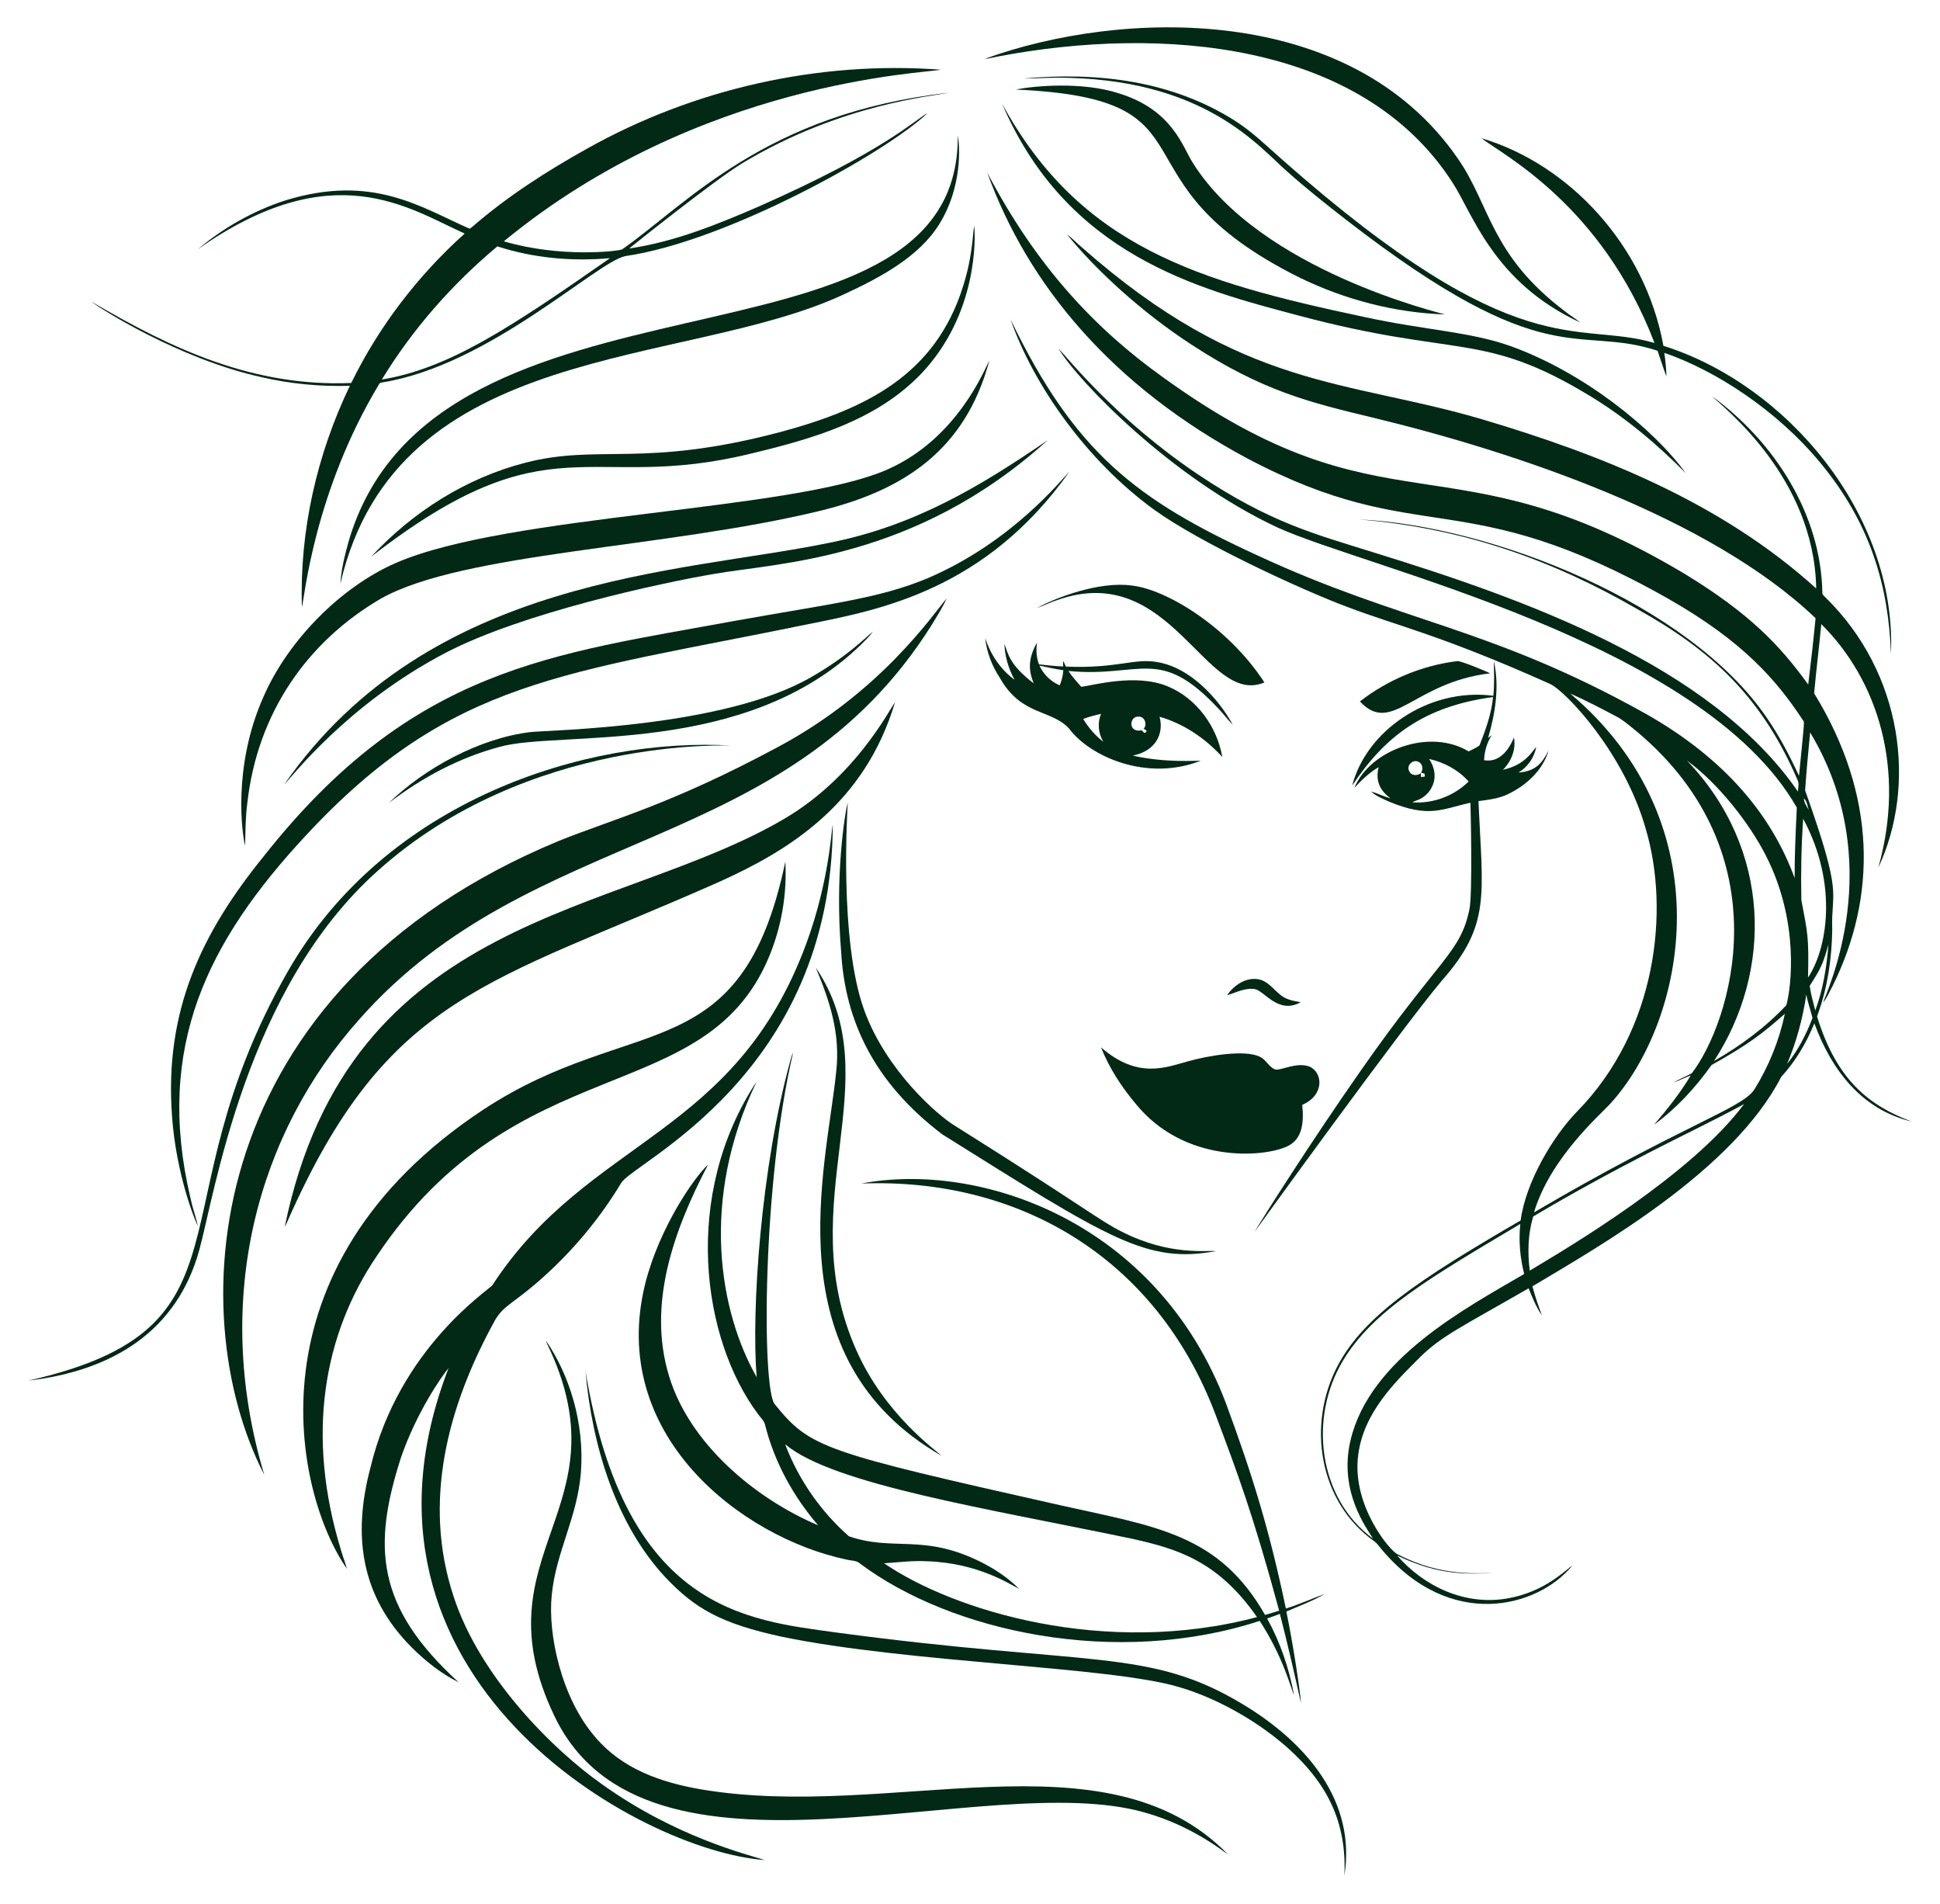 <?xml version="1.0" encoding="UTF-8"?>
<svg enable-background="new 0 0 1680.094 1648.158" version="1.1" viewBox="0 0 1680.1 1648.2" xml:space="preserve" xmlns="http://www.w3.org/2000/svg">
<g fill="#022916">
	<path d="m852.87 50.926c117.16-42.576 315.93-49.66 409.66 86.369 28.073 40.183 28.04 83.242 92.58 132.1 4.302 3.511 9.124 6.288 13.397 9.828-75.622-34.952-93.293-95.089-110.88-121.6-78.788-121.92-252.13-135.57-393.24-108.74-3.829 0.733-7.619 1.775-11.525 2.055z"/>
	<path d="m508.41 128.71c92.542-51.889 200.47-76.223 306.31-68.372-12.667 3.167-208.7 9.072-378.38 148.59 48.487 14.389 98.608 8.688 102.47 6.983 56.328-39.486 123.98-117.76 282.37-135.55-10.594 2.556-92.86 9.257-178.54 61.1-24.771 15.101-96.769 72.832-97.769 73.677 39.341-5.719 76.483-20.842 112.73-36.563 109.08-48.158 134.86-75.035 145.64-80.582-36.47 34.487-174.02 111.11-261.74 123.75-25.192 5.261-117.7 94.425-210.15 109.32-1.119 0.241-2.517 0.27-3.019 1.505-56.452 93.758-64.666 185.45-66.867 193.13-2.141-65.99 12.953-132.24 41.521-191.67-25.723 0.801-51.542-1.659-76.618-7.484-72.042-15.948-140.75-60.048-146.98-65.286 71.102 41.88 140.78 73.75 224.79 70.349 23.958-48.947 57.705-93.014 98.252-129.38-48.213-21.59-113.89-69.038-231.16 13.657 22.318-18.778 48.253-33.448 76.04-42.427 75.437-23.155 117.4 6.165 158.51 24.16 1.254 0.916 2.324-0.694 3.27-1.302 30.352-26.284 64.301-48.1 99.322-67.602m-177.71 199.9c57.433-9.537 109.84-43.751 197.59-105.1-32.763 3-66.212-0.019-97.567-10.195-39.196 32.783-73.396 71.632-100.03 115.29z"/>
	<path d="m886.71 67.968c63.692-5.833 127.63 1.835 182.22 36.207 15.354 9.625 28.279 22.453 41.839 34.345 204.38 180.33 253.94 138.47 322.09 158.42-45.761-119.54-131.41-162.9-149.9-177.28 75.579 22.42 141.78 92.524 157.6 179.75 106.57 33.465 202.09 145.88 197.09 266.75-2.193-58.511-17.46-112.86-61.466-165.79-37.568-45.375-90.763-79.773-134.84-94.857 0.993 6.78 1.726 13.618 1.823 20.466-2.768-7.349-5.083-14.882-7.697-22.289-70.523-23.105-95.307 21.798-269.52-113.26-17.332-13.454-34.548-27.083-50.944-41.685-24.684-21.405-72.024-81.875-201.17-81.479-9.037 0.106-18.074 0.782-27.111 0.714z"/>
	<path d="m879.88 77.545c15.572-3.303 57.631-6.978 89.012 3.25 46.415 14.242 55.127 46.054 64.119 60.212 58.598 93.384 215.16 130.04 218.44 131.25-43.575-1.534-86.668-12.77-125.84-31.847-169.81-84.318-64.442-154.84-245.74-162.86z"/>
	<path d="m867.7 89.524c67.567 124 169.39 154.34 313.67 184.9 53.34 11.571 91.001 12.619 126.3 25.048 64.137 22.915 124.71 72.202 152.2 110.15-25.327-25.559-53.114-48.88-83.996-67.456-91.937-55.591-113.98-32.262-251.36-68.98-86.954-23.034-200.51-52.164-256.8-183.66z"/>
	<path d="m829.45 117.4c1.918 8.583 3.954 44.578-15.846 76.377-17.58 28.859-52.593 47.178-83.341 61.341-138.55 64.265-386.51 38.602-435.49 250.28 0.723-12.326 3.771-24.421 7.041-36.293 74.514-256.46 529.61-131.29 527.64-351.71z"/>
	<path d="m854.94 149.33c42.207 80.686 93.008 135.06 152.44 177.46 193.71 139.91 246.55 47.759 451.31 169.87 56.754 34.571 82.805 62.17 107.28 96.024 2.295-19.126 4.543-38.261 6.375-57.425-91.936-87.884-260.85-144.07-383.72-173.75-52.704-12.727-94.571-22.43-156.73-63.106-43.168-27.995-83.714-65.424-107.81-95.455 4.755 3.482 8.709 7.938 13.3 11.641 139.68 123.04 228.06 113.72 345.61 148.28 102.46 30.379 207.1 71.635 289.9 146.64-1.773-96.649-80.946-157.08-90.227-166.47 54.08 39.698 94.24 101.86 95.551 169.89-0.26 1.678 1.128 2.72 2.17 3.8 68.41 66.569 79.23 164.33 46.295 234.46 24.147-85.833-0.781-162.54-49.401-210.84-1.862 19.994-4.369 39.92-6.192 59.913 54.583 88.855 54.04 176.44 16.116 253.2-2.739 4.851-4.745 10.223-8.295 14.544 2.917-9.489 56.569-121.08-11.284-233.86-1.62 16.714-3.192 33.448-4.34 50.201 33.695 94.441 22.217 85.501 23.485 120.82-0.415 24.536-3.916 49.217-12.258 72.365-0.28 1.109-1.119 2.257-0.617 3.434 17.082 54.69 45 76.329 81.643 90.082-42.635-10.125-69.182-43.865-84.257-85.038-6.877 16.927-16.281 32.927-28.713 46.382-41.496 80.937-156.37 146.03-215.42 181.32 2.151 8.603 5.198 16.936 8.198 25.269-4.929-7.243-8.285-15.432-11.506-23.543-57.861 33.33-75.197 41.183-93.612 59.209-21.221 21.186-49.691 48.257-54.059 85.81-5.406 43.411 27.97 82.839 34.268 85.298 38.554 19.967 69.674 15.873 82.482 16.367-21.852 0.358-45.235 2.681-82.964-15.316 23.911 27.374 59.023 43.203 94.837 37.258 33.356-5.525 51.783-25.591 56.856-28.529-29.907 36.531-105.86 56.591-165.18-14.13-2.102-2.421-3.79-5.266-6.481-7.06-48.047-34.199-58.395-101.28-31.297-152.3 22.342-41.761 67.435-72.707 158.24-125.37 4.276-32.682 27.587-72.508 49.015-94.471 69.275-70.702 80.028-174.37 59.46-244.06-18.695-66.714-69.782-119.81-82.772-125.86-95.036-42.625-132.24-50.194-176.11-66.887-41.239-15.474-127.61-55.642-166.81-83.958-59.225-42.835-105.1-109.01-124.53-164.9 55.696 115.38 108.59 156.07 214.18 204.51 126.21 58.498 201.13 61.631 335.72 136.83 69.835 39.461 109.63 89.008 129.12 142.33-0.058-20.351 0.945-40.682 1.881-60.994-81.911-143.6-374.16-207.67-449.96-242.62-91.904-42.894-172.39-126.49-189.52-154.92 8.697 8.929 50.127 61.463 120.75 108.98 62.942 42.176 101.69 51.764 152.95 67.861 128.52 39.693 291.18 97.056 366.74 206.8 0.087-3.289 1.292-6.819-0.309-9.915-30.943-72.08-74.616-112.33-139.17-148.26-71.806-41.485-149.52-69.99-241.19-77.428 115.8 5.165 286.79 73.504 353.52 171.45 11.014 15.885 19.965 33.072 28.105 50.568 4.797-49.118 4.907-46.49 3.337-48.214-22.819-34.823-52.19-68.399-116.06-104.82-179.31-101.74-214.23-42.328-364.59-121.52-117.49-62.732-190.58-150.48-225.75-247.86m504.92 451.16c134.24 113.54 100.44 282.67 34.962 354.85-9.334 10.261-52.201 47.222-66.318 94.374 127.93-75.172 179.14-89.496 190.6-106.05 12.606-20.177 21.73-42.601 26.62-65.884-18.817 16.535-30.239 25.823-63.54 44.405-13.821 19.55-30.294 37.441-49.671 51.6 11.497-13.493 22.617-27.42 31.751-42.659-5.112 1.881-9.953 4.427-15.104 6.202 5.189-2.961 10.725-5.256 15.991-8.073 33.54-43.613 80.026-189.02-47.703-295.95-4.986-4.032-9.876-8.237-15.277-11.699-13.927-7.378-27.873-14.804-42.311-21.112m101.05 57.965c73.698 77.003 74.051 182.49 23.504 260.17 22.935-13.117 44.501-29.05 62.643-48.33 4.323-15.833 11.281-72.347-17.544-129.1-14.14-28.084-41.458-62.953-68.603-82.733m101.25 32.85c0.299 3.704 2.353 6.896 4.398 9.886-1.389-3.26-1.504-7.619-4.398-9.886m-2.141 87.855c5.521 29.087 6.609 32.146 5.797 67.176 15.997-23.643 26.865-79.595-4.196-137.43-1.63 23.369-2.074 46.835-1.601 70.253m16.714 58.158c-2.565 5.768-6.221 10.918-9.481 16.28 1.032 7.205 3.009 14.245 4.832 21.296 6.79-18.287 9.886-37.759 11.4-57.145-1.957 6.616-3.645 13.367-6.751 19.569m-29.059 83.823c9.539-11.825 16.628-25.597 22-39.765-1.659-6.79-4.118-13.387-5.334-20.293-3.106 20.601-8.478 40.884-16.666 60.058m-119.79 76.927c-33.844 17.486-67.34 35.705-100.07 55.178-4.572 15.065-4.996 31.288-2.98 46.874 33.418-20.063 139.7-82.637 185.57-144.16-27.141 14.746-55.101 27.892-82.512 42.109m-264.79 179.91c-30.036 49.988-21.265 119.62 26.002 154.21-5.105-8.548-30.068-40.757-19.492-85.212 16.648-70.547 99.504-114.14 150.37-143.96-3.568-14.101-4.89-28.848-3.337-43.324-78.319 46.621-127.58 75.062-153.54 118.28z"/>
	<path d="m843.7 195.55c1.074 9.195 3.441 76.091-45.919 128.04-38.73 40.394-93.27 56.199-147.68 69.201-141.51 34.663-172.62-31.843-328.68 89.234 35.869-38.772 82.376-68.285 133.72-81.431 63.595-16.428 102.04 4.847 220.48-26.494 73.964-19.843 134.31-49.323 158.38-126.07 8.433-26.571 8.214-44.503 9.693-52.487z"/>
	<path d="m856.78 312.26c-20.836 77.837-74.692 112.52-146.67 130.05-133.92 32.486-308.93 35.89-380.22 75.962-63.625 37.123-107 98.846-115.72 177.2-1.669 12.172-1.543 24.45-1.9 36.698-2.433-8.848-11.199-67.847 15.769-128.58 21.478-49.564 67.807-95.88 115.14-116.34 97.636-42.222 344.14-44.686 425.55-80.843 61.306-27.188 84.406-88.145 88.046-94.151z"/>
	<path d="m907.3 381.16c-115.18 104.28-233.77 105.91-289.31 115.82-45.854 7.798-165.76 33.673-231.74 68.063-86.281 44.946-134.38 109-140.01 114.01 126.16-181.04 342.34-182.4 471.25-208.94 74.385-14.604 131.45-49.03 189.81-88.963z"/>
	<path d="m926.06 408.54c-72.813 102.6-164.65 119.52-225.78 131.8-211.24 43.488-308.7 46.751-435.38 183.02-85.199 91.611-130.78 182.91-100.01 313.73 1.707 8.169 4.601 16.03 6.414 24.17-2.235-3.559-18.828-44.681-22.347-95.04-6.677-91.311 25.717-158.53 79.242-224.59 129.64-164.33 250.34-175.06 408.12-204.07 82.659-14.847 124.8-19.28 166.86-36.853 74.209-31.663 116.96-86.793 122.87-92.156z"/>
	<path d="m980.46 507c29.681 3.376 83.184 35.61 114.55 83.881-50.943 21.532-80.479-106.35-179.3-71.352-6.028 1.832-11.622 4.793-17.544 6.867 15.215-8.557 53.657-23.452 82.29-19.396z"/>
	<path d="m819.83 518.08c-3.646 8.227-8.651 15.817-13.281 23.524-126.84 201.02-344.67 170.4-495.32 340.9-87.391 97.692-128.32 241.11-82.367 394.43-73.256-142.45-53.6-420.93 254.92-548.8 47.453-19.14 96.668-31.181 191.02-81.952 87.736-47.149 132.52-113.2 145.02-128.1z"/>
	<path d="m755.9 546.92c-2.903 4.118-6.616 7.562-10.146 11.111-100.26 97.819-261.04 74.162-312.64 88.51-35.059 9.249-67.581 26.649-96.274 48.61 30.55-29.844 78.381-56.062 122.7-61.312 17.583-1.852 168.64-3.939 243.68-47.993 31.372-18.024 47.715-35.186 52.67-38.926z"/>
	<path d="m853.19 552.33c4.562 14.274 13.319 27.333 25.462 36.235-5.256-9.577-8.43-20.254-8.806-31.191 3.098 8.431 4.352 18.276 25.298 34.22-3.155-8.536-6.4-18.717 2.932-35.261-0.945 6.327-0.54 12.837 1.707 18.865 6.964 0.81 13.946 1.543 20.958 1.861-0.106-1.669-0.145-3.327-0.125-4.986 0.916 1.64 1.736 3.337 2.45 5.092 46.095 1.823 59.479-7.913 80.476-3.675 27.331 5.061 51.227 30.761 64.022 53.837-4.495-4.186-7.957-9.355-12.297-13.696-51.276-55.008-67.036-26.653-129.94-32.677 3.135 4.977 7.263 9.191 11.034 13.686 9.797-1.015 47.469-12.063 75.316-0.212 24.826 10.387 42.283 34.808 46.893 60.994-14.699-16.068-33.313-28.838-54.377-34.847 3.997 14.489-3.232 29.725-23.157 33.612 27.606 6.454 56.046 4.303 58.862 4.446-46.596 18.435-96.006-3.623-113.89-27.632-15.275-17.059-41.41-10.816-60.097-44.086-6.876-10.309-11.39-22.269-12.721-34.585m47.009 23.996c3.511 7.6 9.828 13.773 17.534 17.062 1.765-4.167 2.874-8.594 3.144-13.117-6.964-0.965-13.802-2.556-20.678-3.945m37.884 46.16c4.601 7.533 10.407 14.38 17.438 19.753-4.417-7.243-5.256-16.329-1.977-24.189-5.228 1.224-10.445 2.517-15.461 4.436m50.751 9.838c0.926 0.926 2.112 3.231 3.549 1.572 1.64-1.128-0.858-2.614-2.025-2.797 3.482-3.675 1.157-10.764-4.195-10.6-8.184-0.815-9.653 14.297 2.671 11.825z"/>
	<path d="m1177.7 607.3c24.363-18.817 53.741-31.153 84.315-34.895 2.892-0.534 26.138 9.331 28.587 10.561-66.439 7.721-85.088 54.162-112.9 24.334z"/>
	<path d="m1293.7 572.25c4.974 21.836 1.391 45.23-4.977 66.684 1.061-0.791 2.122-1.62 3.202-2.421-4.234 6.423-6.327 14.043-6.674 21.682 12.688 2.209 20.986-7.759 25.867-19.675 1.958 10.233-2.276 20.775-9.548 27.97 19.018-4.054 25.229-15.683 28.867-19.849-1.668 9.22-7.398 17.38-15.364 22.26 16.509-1.227 21.161-10.088 26.012-18.923-5.073 17.052-19.184 29.87-34.799 37.451-8.063 4.041-17.12 4.957-25.906 6.202 3.596 81.53 10.998 106.9-31.625 155.32-36.325 43.18-162.33 217.72-162.34 217.73 8.074-13.675 48.934-78.092 92.359-140.18 67.765-97.044 85.807-101.09 93.728-138.88 3.007-12.935 0.994-91.578 0.936-92.59-24.912 5.462-35.602 13.416-70.195-0.83-5.478-2.565-11.429-4.726-15.895-8.931 5.719 1.63 11.082 4.369 16.83 5.961-9.085-6.973-13.189-14.842-10.243-26.996-8.073 4.668-14.824 11.178-21.064 18.007 13.336-32.796 65.184-52.208 99.062-31.625 3.106-1.823 6.655-3 9.413-5.372 5.276-13.426 10.31-27.237 11.67-41.723-60.026 8.118-93.636 34.082-121.97 76.618 11.997-46.724 65.454-85.12 122.22-77.727 1.041-10.023 0.579-20.112 0.434-30.162m-56.046 84.865c9.671 14.524 3.12 28.333-6.732 34.085-2.421 1.562-5.372 1.968-7.822 3.453 17.93 1.35 35.985-5.449 48.793-17.997-8.864-10.031-21.248-16.648-34.239-19.541m-17.303 10.407c1.563 4.089 6.935 4.456 10.079 1.948 0.058 0.839 0.183 2.527 0.251 3.376 1.109-0.28 2.296-0.222 3.395-0.617-0.116-0.637-0.366-1.91-0.492-2.546-0.723-0.125-2.17-0.376-2.893-0.502 2.045-3.308 1.341-8.362-2.681-9.732-4.65-2.103-10.224 3.53-7.659 8.073z"/>
	<path d="m775.15 607.91c-26.43 88.441-91.917 128.26-151.31 155.18-200.92 89.247-288.14 96.988-375.26 295.18-0.569 1.321-1.235 2.614-1.977 3.868 56.13-273.22 287.51-267.74 432.89-353.37 60.747-35.826 89.787-92.614 95.657-100.86z"/>
	<path d="m634.3 645.53c-1.031 0.129-176.7-8.663-307.05 108.34-114.58 101.98-141.32 280.38-154.7 328.53-19.219 69.887-74.77 104.4-148 112.95 202.76-45.831 106.7-147.02 224.45-353.83 84.65-148.7 258.8-203.53 385.3-195.99z"/>
	<path d="m734.18 694.98c-0.083 2.241-7.96 119.24 14.39 180 18.941 51.825 63.359 90.883 79.136 100.2 113.88 71.487 124.21 81.481 144.01 91.346 41.294 21.006 73.659 15.797 81.334 16.715-59.975 10.994-91.909-10.24-237.04-101.12-59.372-45.095-84.076-98.536-87.527-157.63-5.651-67.161 3.426-121.84 5.701-129.51z"/>
	<path d="m721.21 713.51c-0.585 217.31-173.04 292.74-183.27 310.78-17.872 29.667-40.161 56.654-65.797 79.936-26.827 24.433-35.423 25.164-43.344 38.676-41.422 74.942-62.968 157.57-36.014 239.2 22.62 69.745 86.029 132.86 128.61 162.76 64.076 45.847 125.64 60.667 140.93 65.613-108.02-7.807-377.62-157.4-273.87-425.9-5.441 6.174-28.182 38.978-41.434 78.113-24.214 75.832-21.877 128.16 50.211 193.92-15.219-7.629-28.77-18.373-40.797-30.352-44.571-44.848-50.952-97.552-35.705-155.2 24.857-104.47 103.61-154.72 105.78-158.47 83.6-127.96 210.32-127.49 272.2-296.79 19.043-52.261 21.108-95.109 22.511-102.27z"/>
	<path d="m680.13 746.07c1.543 28.491-3.491 57.387-14.689 83.659-55.824 130.99-217.74 76.199-339.2 257.84-45.916 67.667-61.681 154.63-30.805 254.96 1.466 5.314 3.588 10.426 5.006 15.76-45.131-64.522-89.547-260.81 118.59-397.85 129.09-84.654 223.07-32.845 261.09-214.38z"/>
	<path d="m706.52 837.78c65.448 96.992-21.643 203.24 34.876 330.77 24.656 56.179 69.953 87.777 74.13 91.953-146.83-84.443-99.671-250.02-91.384-332.28 3.962-34.159-6.119-62.529-17.622-90.438z"/>
	<path d="m1062.7 861.71c5.787-8.507 15.798-15.451 26.504-13.946 11.159 1.611 15.924 13.753 26.128 17.283 3.53 1.485 7.369 1.9 11.101 2.72-19.086 10.562-30.736-8.995-39.197-11.265-8.612-1.669-16.559 2.845-24.536 5.208z"/>
	<path d="m953.53 906.86c32.037 27.75 56.077 17.247 75.721 11.931 16.624-4.677 49.053-10.371 62.093-3.713 5.092 2.517 7.427 8.43 12.635 10.764 4.563 1.771 18.595-6.753 30.073-2.373 11.694 5.147 13.183 24.702-6.279 33.149 1.568 15.197 0.258 29.725-13.03 35.946-21.461 9.914-89.381 14.33-130.88-36.515-12.471-14.767-23.196-31.173-30.333-49.189z"/>
	<path d="m684.52 918.1c0.704-2.228 1.148-4.581 2.324-6.607-26.717 113.16-27.18 291.34-15.866 304.32 30.731 37.885 41.296 41.141 247.91 87.584 83.414 18.604 136.67 24.967 176.72 94.847 4.06-1.225 8.15-2.373 12.191-3.694-22.872-84.405-36.5-120.27-55.13-169.81-51.924-137.48-172.22-205.29-306.78-200 102.3-19.563 256.4 32.53 316.01 190.76 22.869 61.995 37.463 109.25 51.706 177.19 11.535-3.559 22.53-8.613 33.863-12.654-10.648 6.095-22.202 10.397-33.448 15.268 5.762 27.532 12.245 70.205 12.635 79.213-5.7-25.809-11.622-51.59-18.248-77.187-3.636 1.418-7.349 2.672-11.014 4.012 11.429 20.707 19.087 43.411 23.35 66.636-3.214-7.524-9.595-33.54-29.793-64.582-124.31 40.571-267.47 9.515-346.42-49.864-3.096-2.662-7.465-2.17-11.178-3.183-90.404-18.843-207.56-107.73-174.44-239.43 12.25-48.165 42.387-91.773 54.291-102.57-29.819 57.053-52.804 121-33.728 183.26 17.783 58.494 74.509 105.88 129.06 129.03-21.354-24.816-37.624-54.233-45.707-86.051-0.656-4.379-4.331-7.195-6.655-10.677-48.115-64.583-65.938-188.93-0.8-287.7-49.882 103.67-31.933 200.07-0.068 256.16-4.746-57.759 3.664-181.65 29.223-274.28m-4.543 332.38c11.516 30.497 30.728 58.1 55.178 79.656 38.541 13.292 64.037-2.385 113.17 21.71 12.442 6.153 24.372 13.831 34.133 23.755-7.425-3.632-35.26-22.378-79.589-23.832-12.432-0.733-24.797 0.955-37.171 1.765 59.362 40.807 191.15 81.544 322.92 46.584-33.903-48.727-69.249-59.122-107.86-67.755-125.97-26.378-259.14-46.977-300.78-81.883z"/>
	<path d="m472.77 1160.7c20.121 29.332 33.63 71.074 30.314 114.3-3.267 39.359-21.61 68.845-25.24 105.9-3.601 34.041 8.394 89.621 37.856 123.3 22.849 27.063 56.134 38.964 91.172 45.012 164 27.947 350.6-52.196 456.58 56.354-4.028-2.486-31.248-24.829-71.883-36.207-137.73-39.69-432.1 82.398-511.44-83.611-68.028-141.86 63.388-178.73-6.404-322.42-0.242-0.655-0.715-1.966-0.956-2.632z"/>
	<path d="m507.05 1187.1c34.552 207.36 139.63 215.56 217.3 226.36 220.23 29.593 270.49 12.884 352.2 62.257 55.709 33.54 98.157 84.544 87.681 148.35 1.206-21.595-2.238-43.624-11.738-63.173-22.733-48.255-85.559-86.981-131.28-100.15-59.041-17.878-233.35-20.847-343.28-43.459-54.409-11.609-76.489-25.05-101.74-51.686-43.38-46.555-63.543-114.99-69.133-178.5z"/>
	<path d="m1362.5 1354.2c0.54 0.55 0.54 0.55 0 0z"/>
</g>
</svg>
